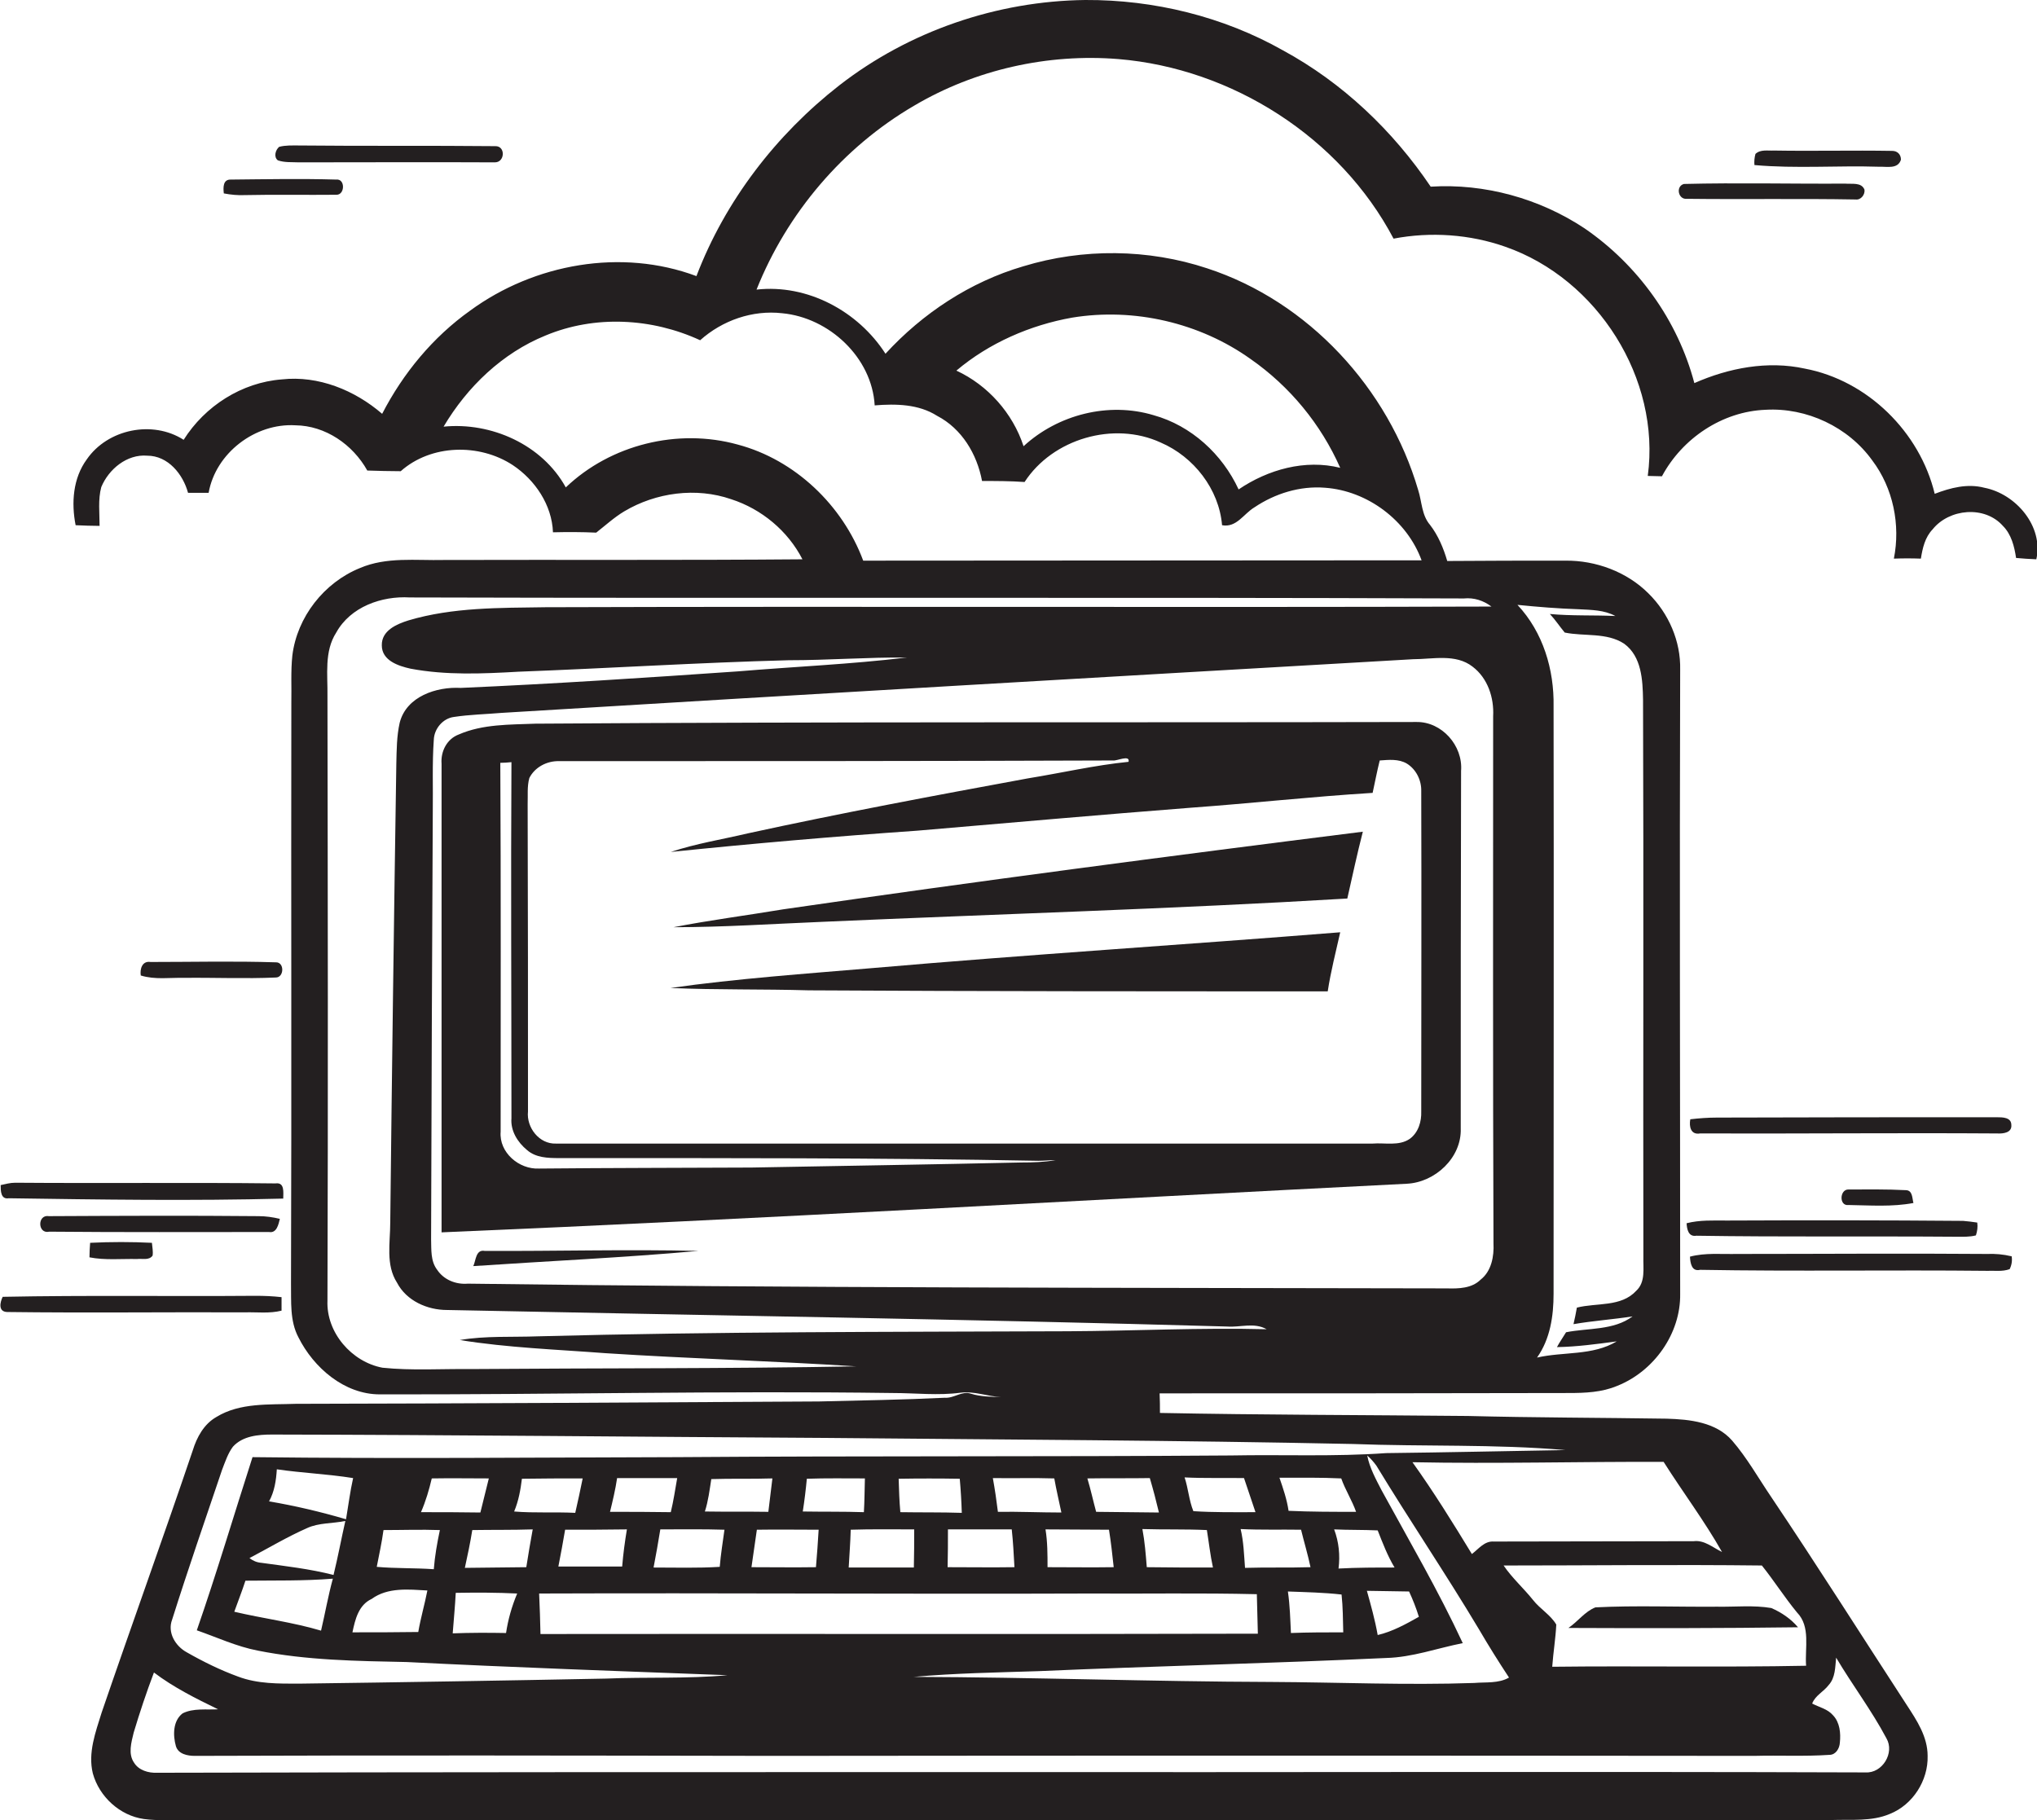<?xml version="1.0" encoding="utf-8"?>
<!-- Generator: Adobe Illustrator 19.2.0, SVG Export Plug-In . SVG Version: 6.00 Build 0)  -->
<svg version="1.1" id="Layer_1" xmlns="http://www.w3.org/2000/svg" xmlns:xlink="http://www.w3.org/1999/xlink" x="0px" y="0px"
	 viewBox="0 0 603.4 539.2" enable-background="new 0 0 603.4 539.2" xml:space="preserve">
<g>
	<path fill="#231F20" d="M587.8,144.5c-5-1.3-10,0-14.7,1.8c-4.4-18.3-19.9-33.6-38.5-37.1c-11-2.4-22.5-0.2-32.7,4.3
		c-4.9-18.6-16.8-35.1-32.6-45.9c-13.3-8.8-29.5-13.3-45.5-12.3c-11.2-16.6-26.1-30.8-43.8-40.4C362.3,4.9,341.8-0.1,321.5,0
		c-26.2,0.3-52.2,9.2-72.9,25.3c-18.7,14.6-33.8,34.2-42.3,56.5c-22.2-8.3-48-3.7-67,10.2c-11.1,7.9-19.9,18.6-26.1,30.6
		c-8.1-7-18.9-11.4-29.7-10.2c-11.9,0.9-22.8,7.9-29.1,17.9c-9.2-5.9-22.5-3.2-28.7,5.8c-4.1,5.6-4.6,12.9-3.3,19.5
		c2.4,0.1,4.7,0.2,7.1,0.2c0-3.8-0.5-7.8,0.5-11.5c2.2-5.3,7.6-9.8,13.6-9.3c6.2,0,10.6,5.5,12.1,11c2,0,4.1,0,6.1,0
		c2.1-11.8,13.8-20.7,25.7-20c8.9,0.1,17,5.7,21.3,13.4c3.3,0.1,6.6,0.2,9.9,0.2c9-8,23.3-8.3,33.2-1.8c6.6,4.4,11.6,11.8,11.9,19.9
		c4.3-0.1,8.5-0.1,12.8,0.1c2.7-2.1,5.3-4.5,8.3-6.3c9.4-5.6,21.3-7.2,31.7-3.6c9,2.9,16.8,9.4,21.1,17.8
		c-35.4,0.3-70.8,0.1-106.2,0.2c-8.3,0.2-17-1-24.9,2.4C96,172.6,88,182.8,86.6,194.2c-0.5,4.7-0.2,9.4-0.3,14
		c-0.1,57.3,0.1,114.7-0.1,172c0.1,5.4-0.4,11.1,2.2,16c4.5,9,13.6,16.9,24.1,16.9c50.7,0.1,101.3-1.1,152-0.4
		c6.7,0,13.4,0.8,20.1-0.1c4-0.5,7.9,1.1,11.9,1.3c-3-0.1-6-0.1-8.9-1c-2.7-0.9-5,1.4-7.7,1.2c-12.4,0.6-24.9,0.8-37.3,1.1
		c-51.7,0.3-103.3,0.6-155,0.7c-7.9,0.3-16.5-0.4-23.5,3.9c-3.7,2.1-5.8,6-7,9.9c-8.8,26-18.1,51.7-27,77.7
		c-1.8,5.8-4.1,11.9-2.6,18c1.9,6.9,8,12.5,15.1,13.5c4.3,0.6,8.6,0.2,13,0.3c162.4,0,324.7,0,487.1,0c5.7-0.2,11.7,0.5,17.1-1.8
		c6.8-2.7,11.4-9.9,11.2-17.2c0-5.7-3.2-10.5-6.2-15.1c-13.4-20.6-26.5-41.3-40.2-61.7c-3.8-5.6-7.1-11.5-11.5-16.6
		c-4.8-5.5-12.6-6.3-19.4-6.5c-19.6-0.3-39.3-0.3-58.9-0.8c-30.4-0.3-60.8-0.3-91.2-0.9c0-1.9,0-3.9-0.1-5.8
		c40.4,0,80.8,0,121.2-0.1c4.8,0,9.8-0.2,14.3-2.1c10.9-4.3,18.9-15.5,18.7-27.3c0-61.6-0.2-123.3,0-184.9
		c0.2-8.4-3.4-16.7-9.4-22.6c-6.4-6.4-15.6-9.8-24.6-9.7c-11.7,0-23.3,0-35,0.1c-1.1-3.8-2.7-7.6-5.1-10.7
		c-2.5-2.9-2.4-6.9-3.5-10.3c-8.8-30.1-32.5-55.9-62.5-65.7c-17.5-5.8-36.8-6-54.5-0.6c-15.7,4.6-29.8,13.9-40.8,25.9
		c-8.1-12.6-23.1-20.7-38.2-19c9-22.6,25.6-42.2,46.7-54.5c18.1-10.7,39.6-15.5,60.5-13.8c33.7,2.8,65.7,23.2,81.5,53.2
		c11-2.1,22.6-1.3,33.1,2.4c27.3,9.5,46.1,39.1,42.2,67.9c1.4,0,2.8,0.1,4.2,0.1c6-11.2,17.8-19.2,30.7-19.7
		c12.2-0.7,24.5,5.1,31.6,15c6.2,8.2,8.4,19.1,6.4,29.1c2.7-0.1,5.3-0.1,8,0c0.5-3.1,1.2-6.3,3.5-8.7c4.9-6.1,15.4-7.1,20.8-1
		c2.5,2.5,3.4,6.1,3.9,9.5c2,0.2,4,0.3,6,0.4C605.4,155.9,597.1,146.3,587.8,144.5z M541.7,499.2c2-2.2,1.9-5.3,2.2-8.1
		c4.8,8.1,10.5,15.6,14.9,23.9c2.5,4.3-1.2,10.4-6.2,10.1c-87-0.3-174.1,0-261.1-0.1c-81.7,0-163.3,0-245,0.2
		c-2.5,0.1-5.4-0.7-6.8-3c-1.8-2.6-0.8-6-0.1-8.9c1.8-6,3.8-12,6-17.8c5.8,4.4,12.4,7.7,19,10.9c-3.5,0.2-7.3-0.4-10.5,1.2
		c-2.9,2.2-2.9,6.5-2,9.7c0.7,2.4,3.5,2.9,5.6,2.9c57-0.2,114-0.1,171,0c97-0.1,194-0.1,291,0c7.4-0.2,14.8,0.2,22.2-0.3
		c1.9,0,3-1.9,3.1-3.6c0.3-2.8,0-6-2-8.1c-1.6-1.9-4.1-2.4-6.2-3.5C537.7,502.3,540.2,501.2,541.7,499.2z M77.4,463
		c-1.3-0.1-2.5-0.6-3.5-1.4c5.7-3,11.2-6.3,17.1-8.9c3.5-1.6,7.5-1.3,11.3-2.1c-1.2,5.3-2.2,10.7-3.5,16
		C91.8,464.8,84.6,464,77.4,463z M98.6,467.7c-1.4,5.1-2.3,10.3-3.5,15.4c-8.4-2.5-17.2-3.6-25.7-5.6c1.1-3.1,2.3-6.1,3.3-9.2
		C81.4,468.2,90,468.4,98.6,467.7z M79.7,444.8c1.6-2.9,2.1-6.2,2.3-9.5c7.5,1.1,15.1,1.4,22.6,2.6c-0.9,4-1.4,8.1-2.1,12.2
		C95,447.9,87.4,446.1,79.7,444.8z M110.1,473.7c4.8-3.5,11-2.8,16.5-2.5c-0.8,4.1-2,8.2-2.7,12.3c-6.5,0.1-13,0.1-19.5,0.1
		C105.2,479.8,106.2,475.5,110.1,473.7z M111.6,464.2c0.7-3.6,1.5-7.2,2-10.9c5.5,0,11.1-0.2,16.7,0c-0.8,3.8-1.5,7.7-1.8,11.6
		C122.8,464.5,117.2,464.7,111.6,464.2z M124.7,448c1.4-3.2,2.4-6.6,3.2-10c5.6-0.1,11.3,0,16.9,0c-0.8,3.4-1.7,6.7-2.5,10.1
		C136.4,448,130.5,448,124.7,448z M135,471.9c6.1-0.1,12.2-0.1,18.2,0.2c-1.6,3.8-2.7,7.7-3.3,11.7c-5.3-0.1-10.5-0.1-15.8,0.1
		C134.4,479.9,134.8,475.9,135,471.9z M137.7,464.5c0.8-3.7,1.6-7.4,2.2-11.2c6-0.1,11.9,0,17.9-0.2c-0.7,3.7-1.3,7.5-1.9,11.2
		C149.8,464.4,143.7,464.4,137.7,464.5z M152.3,447.8c1.3-3.1,1.9-6.4,2.3-9.7c6-0.1,12-0.1,18-0.1c-0.7,3.4-1.4,6.8-2.2,10.2
		C164.4,447.9,158.3,448.3,152.3,447.8z M410.6,491.2c7.8-0.2,15.1-2.9,22.7-4.4c-7.2-15.5-15.8-30.2-24-45.2
		c-1.7-3.3-3.6-6.7-4.3-10.4c1,0.9,1.9,1.9,2.7,3c9.9,16.3,20.6,32.1,30.4,48.5c2.8,4.8,5.8,9.6,8.9,14.3c-3.1,1.8-6.9,1.3-10.3,1.6
		c-20,0.7-40.1-0.2-60.1-0.3c-35.3-0.1-70.7-1.4-106-1.5c12.3-1.1,24.7-1.3,37-1.7C342,493.6,376.3,492.8,410.6,491.2z M381.5,471.5
		c5.3,0.2,10.6,0.3,15.9,0.9c0.4,3.7,0.4,7.4,0.5,11.2c-5.2,0-10.4,0-15.5,0.2C382.2,479.7,382.1,475.6,381.5,471.5z M404.9,471.3
		c4.2,0.1,8.3,0.1,12.5,0.2c1.1,2.4,2.1,4.9,2.9,7.5c-3.9,2.2-7.9,4.4-12.2,5.4C407.3,479.9,406.1,475.6,404.9,471.3z M408.1,453.4
		c1.5,3.8,2.9,7.5,5,11c-5.5,0-11.1,0-16.6,0.3c0.5-3.9,0.1-7.9-1.3-11.6C399.5,453.3,403.8,453.2,408.1,453.4z M381.7,447.6
		c-0.5-3.4-1.6-6.6-2.7-9.8c6.1,0,12.2-0.1,18.3,0.2c1.2,3.4,3.2,6.5,4.4,9.9C395,447.9,388.3,447.9,381.7,447.6z M385.4,453.2
		c0.9,3.7,2,7.3,2.8,11.1c-6.5,0.2-12.9,0-19.4,0.2c-0.3-3.9-0.4-7.7-1.3-11.5C373.5,453.3,379.4,453.1,385.4,453.2z M353.5,447.7
		c-1.3-3.2-1.5-6.7-2.6-10c5.9,0.3,11.8,0.1,17.6,0.2c1.1,3.4,2.3,6.7,3.4,10.1C365.8,448,359.6,448.1,353.5,447.7z M357.5,453.3
		c0.6,3.7,1,7.4,1.8,11.1c-6.5,0-13.1,0-19.6-0.1c-0.3-3.8-0.6-7.6-1.3-11.3C344.8,453.2,351.2,453,357.5,453.3z M324.7,447.9
		c-0.9-3.3-1.6-6.6-2.6-9.9c6.2-0.1,12.4,0,18.5-0.1c1,3.4,1.9,6.8,2.7,10.2C337.1,448,330.9,448,324.7,447.9z M328.5,453.2
		c0.6,3.7,1,7.4,1.4,11.1c-6.5,0.1-13.1,0-19.6,0c0-3.8,0-7.5-0.6-11.2C315.9,453.1,322.2,453.2,328.5,453.2z M295.6,447.9
		c-0.4-3.3-0.9-6.7-1.5-10c6.1,0.1,12.1-0.1,18.2,0.1c0.6,3.4,1.4,6.7,2.1,10.1C308.1,448.1,301.8,447.8,295.6,447.9z M299.7,453.1
		c0.4,3.7,0.6,7.5,0.8,11.2c-6.6,0.1-13.2,0-19.8,0c0.1-3.7,0.1-7.5,0.1-11.2C287.1,453.1,293.4,453.1,299.7,453.1z M266.7,448
		c-0.3-3.3-0.4-6.6-0.5-9.9c6-0.1,12-0.1,18.1,0c0.3,3.4,0.5,6.8,0.6,10.1C278.8,448,272.7,448.1,266.7,448z M270.8,453.1
		c0,3.8,0,7.5-0.1,11.3c-6.5,0-12.9,0-19.3,0c0.2-3.7,0.5-7.4,0.6-11.2C258.2,453,264.5,453.1,270.8,453.1z M255.9,448
		c-6-0.2-12-0.1-18.1-0.2c0.5-3.2,0.9-6.5,1.2-9.7c5.7-0.2,11.5-0.1,17.2-0.1C256.1,441.4,256.1,444.7,255.9,448z M242.5,453.2
		c-0.2,3.7-0.5,7.4-0.8,11.1c-6.4,0.1-12.8,0-19.1,0c0.5-3.7,1.1-7.4,1.6-11.1C230.3,453.1,236.4,453.2,242.5,453.2z M227.6,447.9
		c-6.3-0.1-12.6,0-18.8-0.1c1-3.1,1.4-6.4,1.9-9.6c6-0.2,12,0,18.1-0.2C228.4,441.3,228,444.6,227.6,447.9z M214.6,453.2
		c-0.5,3.7-1.1,7.3-1.4,11c-6.5,0.4-13.1,0.2-19.6,0.2c0.7-3.7,1.4-7.5,2-11.3C201.9,453.1,208.3,453,214.6,453.2z M198.7,448
		c-6-0.1-12-0.1-18-0.1c0.8-3.3,1.6-6.6,2.1-10c5.9,0,11.9,0,17.8,0C200,441.3,199.5,444.7,198.7,448z M185.7,453.1
		c-0.6,3.6-1.1,7.3-1.4,11c-6.3,0-12.6,0-18.9,0c0.7-3.6,1.4-7.3,2-10.9C173.6,453.2,179.6,453.2,185.7,453.1z M322.6,472.1
		c16.6,0.1,33.1-0.2,49.7,0.2c0.1,3.9,0.2,7.8,0.3,11.7c-70.8,0.2-141.7,0-212.5,0.1c-0.1-4-0.2-8-0.4-12
		C214,471.9,268.3,472.3,322.6,472.1z M521.9,463.8c3.6,4.5,6.7,9.4,10.4,13.9c4.1,4.2,2.3,10.5,2.7,15.8c-25,0.5-50.1,0-75.2,0.3
		c0.3-4.2,1-8.4,1.2-12.5c-1.7-2.9-4.8-4.6-6.9-7.3c-2.8-3.5-6.2-6.5-8.7-10.2C470.8,463.8,496.4,463.5,521.9,463.8z M492.8,433.1
		c5.7,9,12.1,17.5,17.3,26.7c-2.7-1.3-5.2-3.6-8.4-3.2c-19.8,0-39.5,0.1-59.2,0.1c-2.8-0.2-4.5,2.2-6.5,3.7
		c-5.6-9.2-11.3-18.4-17.6-27.2C443.1,433.7,468,433,492.8,433.1z M400.7,427.8c21,0.8,42.1,0,63,1.8c-17.7,0.3-35.4,0.7-53.1,0.9
		c-15.3,1.1-30.6,0.4-46,0.7c-54.7,0.4-109.4,0.1-164.1,0.5c-41.9,0.1-83.8,0.5-125.7,0c-5.5,17.1-10.6,34.3-16.5,51.3
		c6,2.1,11.8,4.8,18,6c14.5,2.9,29.4,3.1,44.2,3.4c31.6,1.6,63.3,2.7,95,3.9c-12,1.1-24,0.5-35.9,1c-30.3,0.6-60.7,1.1-91,1.5
		c-6.1,0-12.3,0.1-18.1-2.1c-5.2-1.9-10.3-4.4-15.2-7.2c-3.3-1.8-5.8-5.8-4.3-9.7c4.7-14.9,9.8-29.6,14.8-44.4
		c0.9-2.3,1.7-4.8,3.2-6.8c2.9-3.2,7.5-3.6,11.6-3.6c54.7,0.1,109.3,0.7,164,1C296.6,426.5,348.6,426.7,400.7,427.8z M467.7,180.5
		c3.7,0.2,7.5,0.2,10.8,2c-6.5-0.3-13,0-19.4-0.6c1.6,1.7,2.9,3.7,4.4,5.5c5.8,1.2,12.4-0.1,17.6,3.3c5.2,3.8,5.5,10.8,5.6,16.6
		c0.2,55,0,110,0.1,165c-0.1,3.4,0.7,7.5-2.1,10.1c-4.5,4.9-11.7,3.5-17.6,5c-0.3,1.6-0.6,3.3-1,4.9c5.8-1,11.7-1.4,17.5-2.3
		c-5.6,4.2-13.2,3.4-19.7,4.7c-0.9,1.5-1.9,2.9-2.7,4.4c5.9-0.1,11.8-0.9,17.7-1.7c-7.1,4.3-15.8,3-23.6,4.8
		c3.9-5.5,4.9-12.3,4.9-18.9c0-58,0.1-116,0-174c0.2-10.9-3.1-22-10.7-30.1C455.5,179.8,461.6,180.3,467.7,180.5z M442.4,368.3
		c0.2,3.9-0.6,8.3-3.8,10.8c-2.6,2.6-6.5,2.7-10,2.6c-96.7-0.2-193.3-0.1-290-1.4c-3.5,0.3-7.1-1.1-9.1-4.1c-2-2.6-1.7-6-1.8-9
		c0.1-42.3,0.3-84.6,0.5-126.9c0.1-7-0.2-14.1,0.3-21.1c0.1-3.3,2.7-6.4,6-6.8c4.6-0.7,9.4-0.8,14.1-1.2c90-5.5,180-10.7,270-15.9
		c5.8,0,12.6-1.7,17.6,2.2c4.5,3.4,6.4,9.2,6.1,14.7C442.3,264.2,442.2,316.3,442.4,368.3z M433.6,177.3c3-0.3,5.8,0.6,8.2,2.4
		c-93.4,0.3-186.8-0.1-280.2,0.2c-13.6,0.2-27.5,0-40.6,3.9c-3.5,1.1-8,3-7.9,7.4c0,4.5,4.9,6.1,8.5,6.9c10.6,2,21.4,1.5,32,0.9
		c26.7-1,53.3-2.7,80-3.4c11.7,0,23.4-0.9,35-0.8c-16.6,2-33.3,2.7-50,4.1c-27.4,1.9-54.7,3.7-82.1,4.9c-7.2-0.4-16.1,2.5-18.1,10.3
		c-0.9,4-0.9,8.1-1,12.1c-0.7,45.3-1.3,90.7-1.8,136c0,6-1.4,12.5,2,17.8c2.8,5.4,9,8.1,14.8,8.1c77,1.6,154.1,2.7,231.1,4.9
		c3.9,0.3,8-1.3,11.7,0.8c-19.6-0.5-39.2,0.5-58.8,0.6c-52.3,0.2-104.6,0.1-157,1.5c-7.7,0.3-15.6-0.2-23.2,1.1
		c14.3,2.3,28.8,2.8,43.2,3.9c24.7,1.6,49.5,2.3,74.2,3.9c-38,0.7-76.1,0.5-114.1,0.8c-8.7-0.1-17.5,0.5-26.2-0.4
		c-9.1-1.7-16.7-10.4-16.3-19.9c0.2-59.7,0.1-119.4,0-179.1c0.1-6.3-1-13.2,2.6-18.8c4.2-7.6,13.4-10.9,21.8-10.4
		C225.6,177.3,329.6,176.9,433.6,177.3z M317.6,94.1c18.3-3,37.8,1.5,52.9,12.3c11.6,8.1,20.8,19.3,26.5,32.2
		c-10.4-2.6-21.4,0.5-30.1,6.4c-4.8-10.4-14-18.9-25.2-22c-13.3-4-28.3-0.2-38.5,9.2c-3.2-9.8-10.6-18.1-19.9-22.4
		C293,101.6,305.2,96.3,317.6,94.1z M231.7,92.8c13.9,1.3,26.6,13.1,27.4,27.3c6.3-0.5,13-0.4,18.5,3.1c7.3,3.8,11.8,11.3,13.3,19.3
		c4.2,0,8.4,0,12.6,0.3c8.3-12.8,26.4-18.1,40.3-11.7c9.8,4.2,17.3,13.8,18.2,24.5c4.3,0.8,6.4-3.4,9.6-5.3
		c6.1-4.1,13.5-6.4,20.9-5.8c12.6,0.9,24.3,9.7,28.6,21.5c-55.1,0-110.3,0.1-165.4,0.1c-6.1-16.4-20.2-29.9-37.2-34.4
		c-17.7-4.9-37.6,0-50.9,12.7c-7-12.7-22.1-19.4-36.2-18c7-11.8,17.4-21.8,30.2-27c14.6-6.1,31.5-5.2,45.8,1.4
		C214,94.9,222.9,91.8,231.7,92.8z"/>
	<path fill="#231F20" d="M88.5,48.1c19.4,0,38.8-0.1,58.1,0c3,0,3.2-4.9,0.1-4.8c-19.4-0.2-38.7,0-58.1-0.2c-2,0-4-0.1-5.9,0.4
		c-1.1,0.9-1.7,3-0.4,4C84.3,48.2,86.5,48,88.5,48.1z"/>
	<path fill="#231F20" d="M556.6,49.4c2.3-0.1,5.6,0.8,6.5-2.1c0-1.6-1.1-2.6-2.6-2.6c-11.7-0.2-23.3,0.1-35-0.1
		c-1.9,0.1-4-0.4-5.5,1c-0.3,1.1-0.4,2.2-0.3,3.3C532,50,544.4,49,556.6,49.4z"/>
	<path fill="#231F20" d="M72.6,57.8c9-0.2,18.1,0,27.1-0.1c2.5,0,2.6-4.8-0.1-4.5c-10.4-0.3-20.8-0.1-31.2,0
		c-2.4-0.1-2.3,2.4-2.1,4.1C68.4,57.7,70.5,57.9,72.6,57.8z"/>
	<path fill="#231F20" d="M499.7,58.9c16.7,0.2,33.3-0.1,50,0.2c1.5,0.2,2.8-1.4,2.6-2.9c-0.9-2.3-3.8-1.6-5.7-1.8
		c-15.9,0.1-31.9-0.3-47.8,0.1C496.3,55.2,497.1,59.2,499.7,58.9z"/>
	<path fill="#231F20" d="M419.6,213.9c-87,0.2-174-0.1-261,0.5c-7.6,0.3-15.6,0.1-22.7,3.2c-3.5,1.3-5.4,5-5.1,8.7
		c0,46.2,0,92.5,0,138.8c95.3-4,190.6-9.6,285.9-14.4c8.4-0.4,16.3-7.7,16-16.4c0-35.3,0-70.6,0.1-105.9
		C433.4,220.9,427.1,213.8,419.6,213.9z M302.6,344.4c-26.7,0.6-53.3,1-80,1.5c-21,0.1-42,0.1-62.9,0.3c-6,0.3-11.9-4.8-11.4-10.9
		c0-36.4,0.1-72.8-0.1-109.3c0.8,0,2.5-0.1,3.3-0.2c-0.2,35.2,0,70.3,0,105.5c-0.3,3.7,1.8,7.1,4.6,9.4c2.6,2.3,6.2,2.4,9.5,2.4
		c47.3,0,94.6-0.1,142,0.8c1.7,0,3.4-0.2,5.1-0.2C309.3,344.3,305.9,344.4,302.6,344.4z M417.6,337.4c-3.2,2.2-7.4,1.1-11,1.4
		c-80.6,0-161.3,0-241.9,0c-5,0.2-8.8-4.8-8.3-9.5c0-30.3,0-60.7-0.1-91c0.1-2.6-0.2-5.3,0.5-7.8c1.6-3.2,5.2-5.1,8.8-5
		c54.7,0,109.4,0,164.1-0.2c1.1,0.2,5.1-1.8,4.6,0.4c-10,1-19.9,3.3-29.8,4.9c-27.7,5.1-55.5,10.3-83,16.3c-7.6,1.8-15.3,3-22.8,5.5
		c24.3-2.5,48.6-4.6,73-6.3c27-2.3,54-4.7,81-6.8c18-1.3,35.9-3.3,53.9-4.4c0.7-3.2,1.3-6.4,2.1-9.6c2.7-0.2,5.6-0.5,8,0.9
		c2.8,1.7,4.4,5,4.3,8.2c0.1,31.6,0,63.3,0,94.9C421.1,332.2,420.2,335.5,417.6,337.4z"/>
	<path fill="#231F20" d="M199.5,274.7c14.8,0,29.5-1,44.2-1.6c51.8-2.3,103.6-3.8,155.4-6.9c1.5-6.6,2.9-13.2,4.6-19.8
		c-57.3,7.2-114.5,14.7-171.7,23C221.2,271.2,210.3,272.6,199.5,274.7z"/>
	<path fill="#231F20" d="M198.6,292.7c13.7,0.6,27.4,0.3,41,0.7c51.2,0.3,102.5,0.3,153.7,0.3c0.9-5.9,2.4-11.7,3.7-17.5
		c-46.2,3.7-92.4,6.6-138.5,10.6C238.5,288.5,218.4,289.9,198.6,292.7z"/>
	<path fill="#231F20" d="M54.6,289.7c9-0.1,18.1,0.3,27.1-0.1c2.5,0,2.6-4.6,0-4.5C69.3,284.7,57,285,44.6,285
		c-2.5-0.4-3.2,2.1-2.9,4C45.9,290.3,50.3,289.6,54.6,289.7z"/>
	<path fill="#231F20" d="M591.6,335.8c1.8,0.1,4.4-0.2,4.2-2.5c0-2.3-2.6-2.3-4.3-2.3c-27.6,0-55.3,0-82.9,0.1
		c-2.7,0-5.3,0.2-7.9,0.5c-0.4,2.1,0.1,4.7,2.9,4.2C533,335.9,562.3,335.6,591.6,335.8z"/>
	<path fill="#231F20" d="M2.6,355c27.1,0.4,54.2,0.8,81.3,0.1c0-1.8,0.5-4.9-2.3-4.5c-25.7-0.3-51.4,0-77.1-0.2
		c-1.5,0-2.9,0.4-4.3,0.7C0.2,352.8,0.2,355.4,2.6,355z"/>
	<path fill="#231F20" d="M547.6,352.4c-2.7-0.1-2.9,5,0,4.6c6.4,0.1,12.9,0.6,19.2-0.6c-0.4-1.4-0.2-3.8-2.3-3.8
		C558.9,352.3,553.2,352.4,547.6,352.4z"/>
	<path fill="#231F20" d="M79.7,365c2.3,0.4,2.8-2.3,3.2-3.9c-2.1-0.5-4.2-0.8-6.3-0.8c-20.7-0.2-41.4-0.1-62.1,0
		c-3.5-0.6-3.4,5.4,0.1,4.6C36.3,365.1,58,365,79.7,365z"/>
	<path fill="#231F20" d="M502.5,366.1c25.7,0.4,51.4,0.1,77,0.3c1.9,0,3.9,0.1,5.8-0.4c0.4-1.2,0.6-2.5,0.4-3.8
		c-1.4-0.2-2.8-0.4-4.2-0.5c-23.3-0.2-46.7-0.2-70-0.1c-4,0-8-0.2-11.9,0.8C499.7,364.1,500.1,366.5,502.5,366.1z"/>
	<path fill="#231F20" d="M26.7,368.2c-0.1,1.4-0.2,2.8-0.2,4.3c4.6,0.9,9.4,0.4,14.1,0.5c1.5-0.2,3.5,0.5,4.6-1
		c0.2-1.3-0.1-2.5-0.2-3.8C38.9,367.9,32.8,367.9,26.7,368.2z"/>
	<path fill="#231F20" d="M143.6,370.6c-2.7-0.5-2.6,2.8-3.4,4.5c22.2-1.5,44.5-2.5,66.7-4.5C185.7,370.1,164.6,370.7,143.6,370.6z"
		/>
	<path fill="#231F20" d="M588.6,371.5c-24.7-0.2-49.3,0-74,0c-4.7,0.1-9.5-0.4-14,0.8c0.1,1.9,0.5,4.5,3,3.9c28.3,0.5,56.7,0,85,0.3
		c2.2-0.1,4.5,0.3,6.7-0.5c0.6-1.2,0.8-2.5,0.6-3.8C593.4,371.6,591,371.4,588.6,371.5z"/>
	<path fill="#231F20" d="M72.6,388.8c3.6-0.1,7.2,0.4,10.8-0.5c0-1.3,0-2.7,0-4c-2.6-0.3-5.2-0.4-7.7-0.4c-25,0.2-50-0.2-74.9,0.3
		c-0.8,1.6-1.4,4.4,1.3,4.5C25.5,389,49.1,388.7,72.6,388.8z"/>
	<path fill="#231F20" d="M472.6,476.2c-3.1,1.2-5.2,4.2-8,6.1c22.7,0.1,45.3,0.1,68-0.2c-2.1-2.5-4.9-4.4-7.9-5.7
		c-5.3-0.9-10.7-0.3-16.1-0.4C496.6,476.1,484.6,475.6,472.6,476.2z"/>
</g>
</svg>
